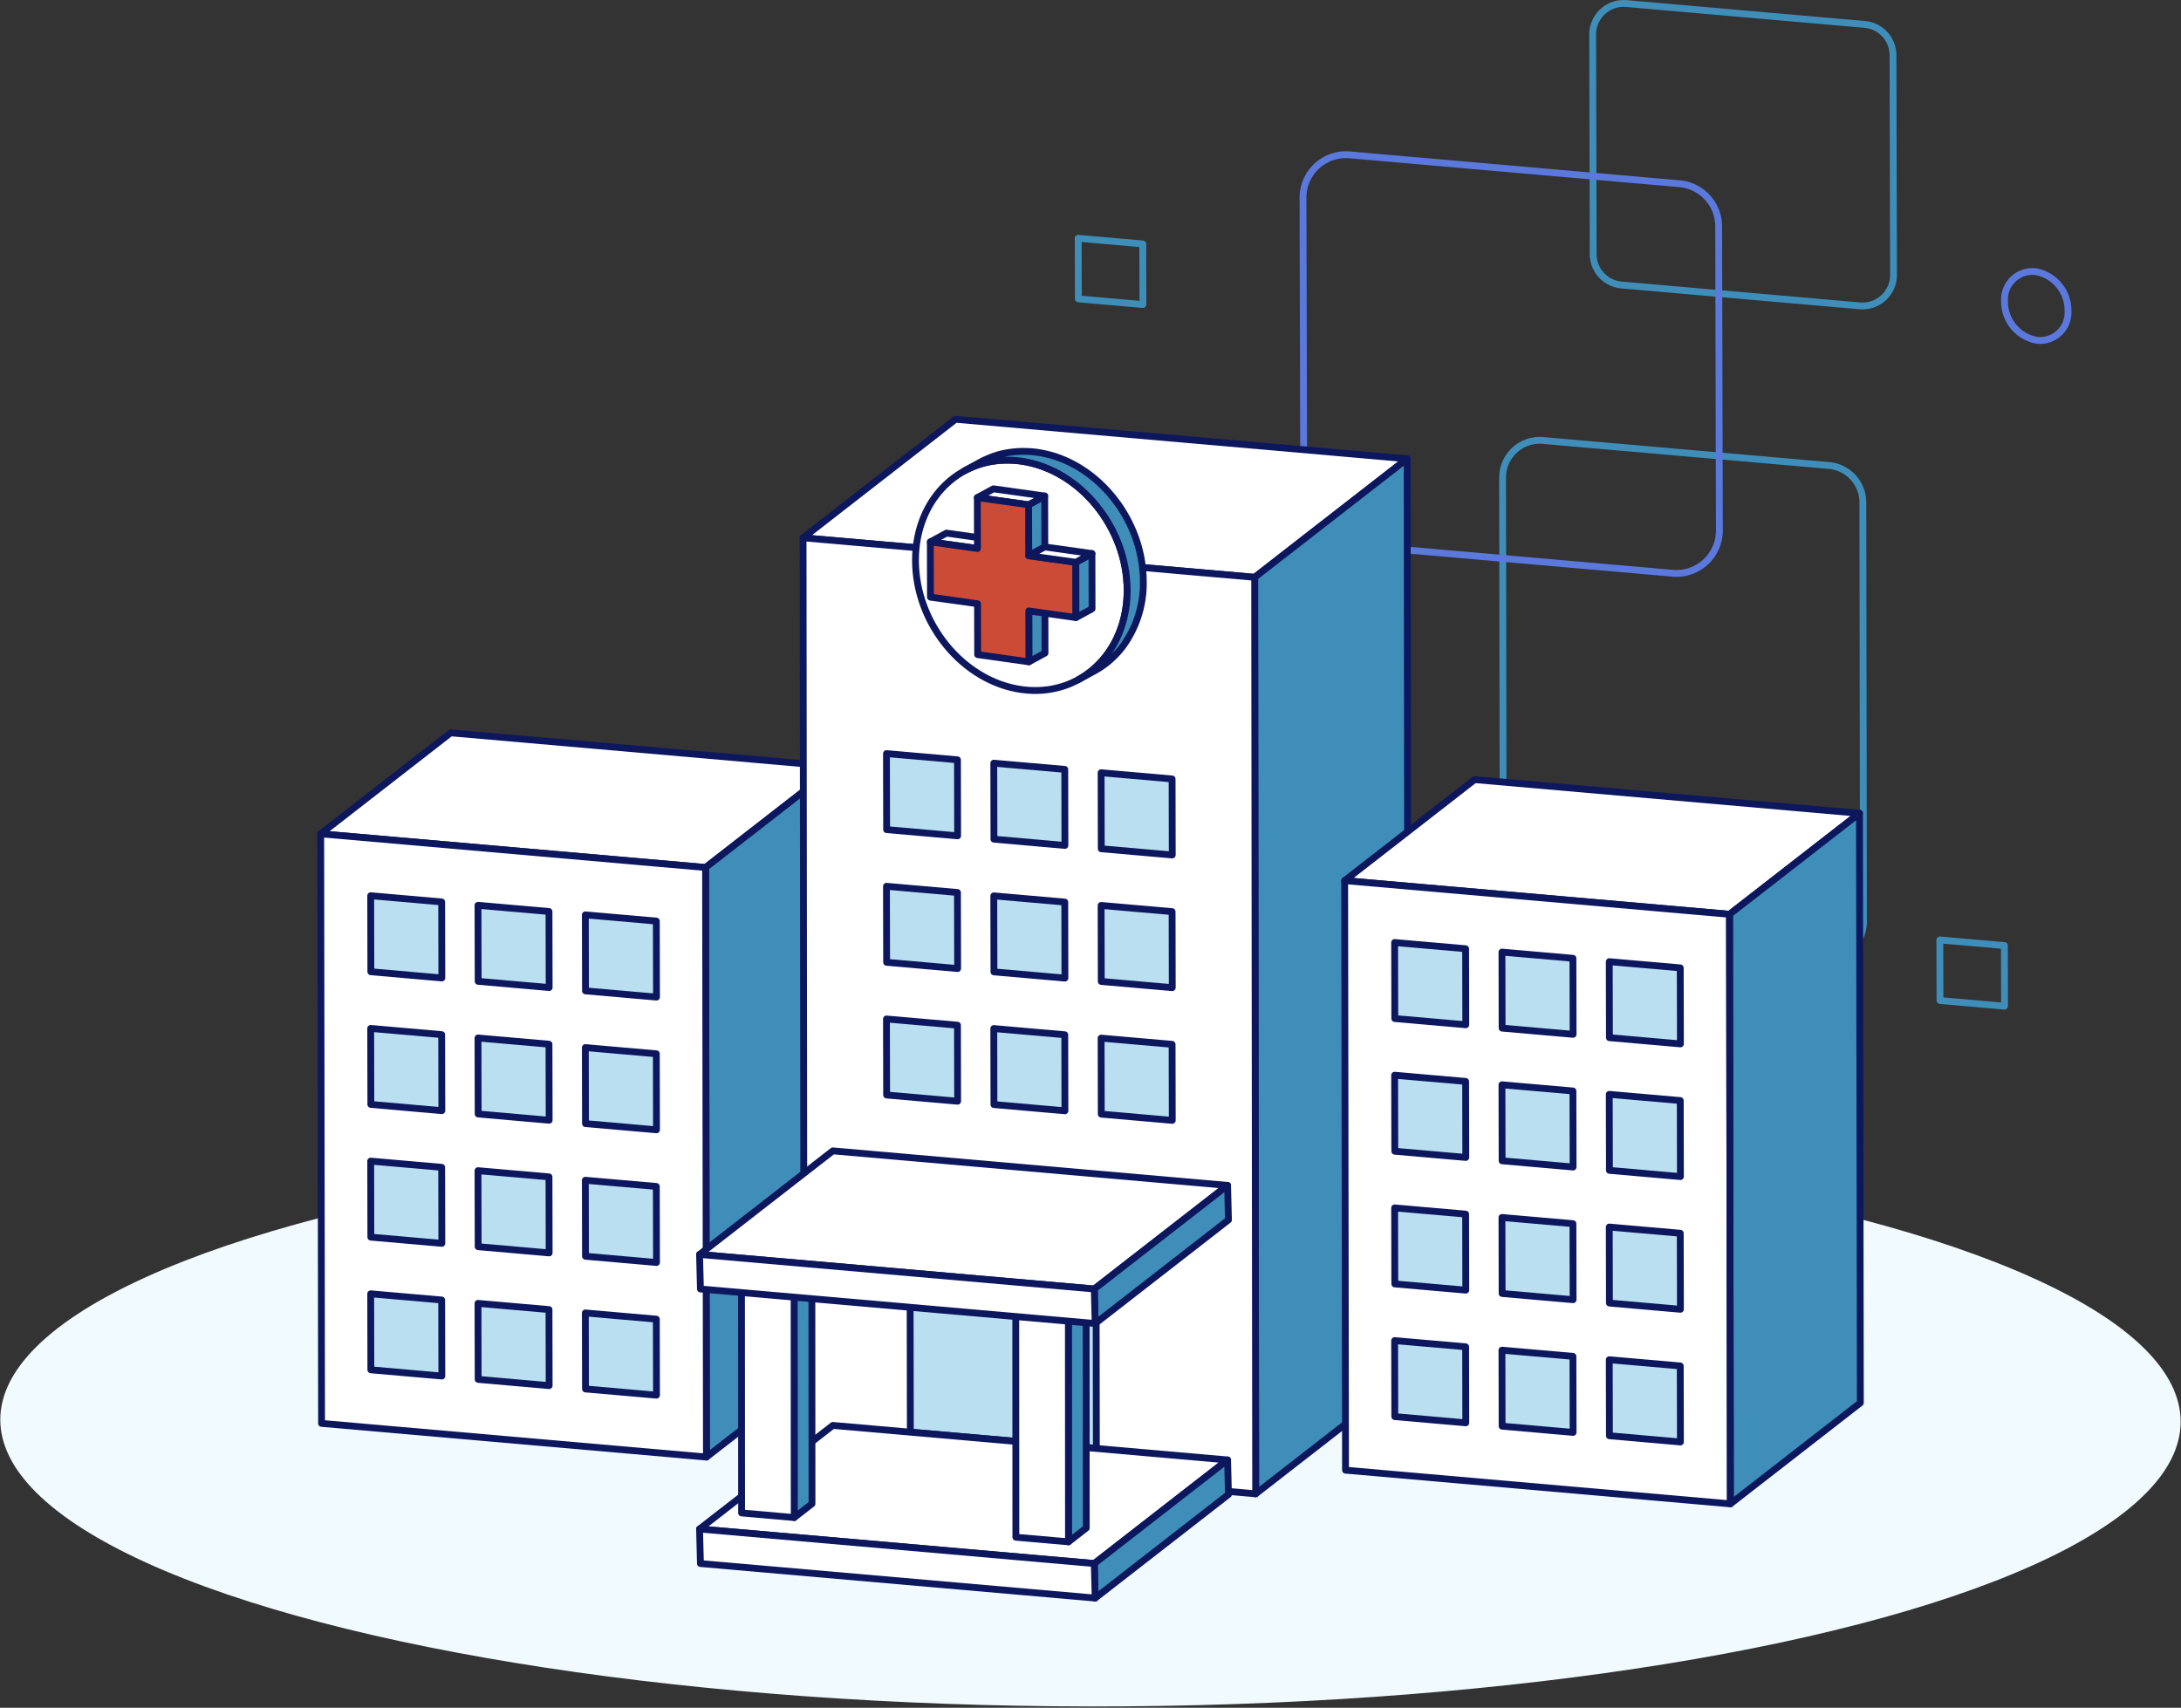 <svg xmlns="http://www.w3.org/2000/svg" width="319.111" height="249.897" viewBox="0 0 319.111 249.897">
  <rect x="0" y="0" width="319.111" height="249.897" fill="#333333" stroke="none"/>
  <defs>
    <style>
      .cls-1 {
        fill: #f0faff;
      }

      .cls-2, .cls-3, .cls-6 {
        fill: none;
      }

      .cls-2 {
        stroke: #3f8eba;
      }

      .cls-10, .cls-2, .cls-3, .cls-4, .cls-6, .cls-7, .cls-8 {
        stroke-linecap: round;
        stroke-linejoin: round;
      }

      .cls-3 {
        stroke: #5b78dd;
      }

      .cls-4 {
        fill: #fff;
      }

      .cls-10, .cls-4, .cls-6, .cls-7, .cls-8 {
        stroke: #0d175d;
      }

      .cls-5, .cls-8 {
        fill: #3f8eba;
      }

      .cls-7 {
        fill: #b9dff0;
      }

      .cls-9 {
        isolation: isolate;
      }

      .cls-10 {
        fill: #cc4b36;
      }
    </style>
  </defs>
  <g id="_02_image" data-name="02 image" transform="translate(0 0.502)">
    <g id="Group_20871" data-name="Group 20871" transform="translate(0 165.411)">
      <ellipse id="Ellipse_1958" data-name="Ellipse 1958" class="cls-1" cx="41.815" cy="159.509" rx="41.815" ry="159.509" transform="matrix(0.001, -1, 1, 0.001, 0, 83.63)"/>
    </g>
    <g id="Group_20878" data-name="Group 20878" transform="translate(157.757)">
      <g id="Group_20872" data-name="Group 20872" transform="translate(75.274)">
        <path id="Path_19561" data-name="Path 19561" class="cls-2" d="M-2042.349,3848.839l-.076-32.144a4.536,4.536,0,0,0-4.141-4.508l-34.868-3.051a4.536,4.536,0,0,0-4.931,4.53l.076,32.144a4.535,4.535,0,0,0,4.14,4.508l34.869,3.051A4.536,4.536,0,0,0-2042.349,3848.839Z" transform="translate(2086.365 -3809.118)"/>
      </g>
      <g id="Group_20873" data-name="Group 20873" transform="translate(0 34.366)">
        <path id="Path_19562" data-name="Path 19562" class="cls-2" d="M-2152.2,3853.192l-.021-8.868-9.446-.826.021,8.868Z" transform="translate(2161.668 -3843.498)"/>
      </g>
      <g id="Group_20874" data-name="Group 20874" transform="translate(126.067 137.031)">
        <path id="Path_19563" data-name="Path 19563" class="cls-2" d="M-2026.085,3955.9l-.021-8.868-9.446-.826.021,8.868Z" transform="translate(2035.552 -3946.202)"/>
      </g>
      <g id="Group_20875" data-name="Group 20875" transform="translate(62.092 63.928)">
        <path id="Path_19564" data-name="Path 19564" class="cls-2" d="M-2046.748,3943.5l-.091-61.339a5.442,5.442,0,0,0-4.967-5.408l-41.83-3.659a5.442,5.442,0,0,0-5.916,5.434l.092,61.338a5.44,5.44,0,0,0,4.967,5.408l41.829,3.659A5.44,5.44,0,0,0-2046.748,3943.5Z" transform="translate(2099.552 -3873.071)"/>
      </g>
      <g id="Group_20876" data-name="Group 20876" transform="translate(32.891 22.134)">
        <path id="Path_19565" data-name="Path 19565" class="cls-3" d="M-2067.843,3886.237l-.106-44.49a6.277,6.277,0,0,0-5.731-6.24l-48.26-4.223a6.279,6.279,0,0,0-6.825,6.27l.106,44.489a6.278,6.278,0,0,0,5.731,6.24l48.26,4.223A6.279,6.279,0,0,0-2067.843,3886.237Z" transform="translate(2128.765 -3831.261)"/>
      </g>
      <g id="Group_20877" data-name="Group 20877" transform="translate(135.534 39.214)">
        <path id="Path_19566" data-name="Path 19566" class="cls-3" d="M-2021.449,3848.39a4.1,4.1,0,0,0-4.633,4.359,5.762,5.762,0,0,0,4.652,5.663,4.094,4.094,0,0,0,4.634-4.357A5.764,5.764,0,0,0-2021.449,3848.39Z" transform="translate(2026.082 -3848.347)"/>
      </g>
    </g>
    <g id="Group_20970" data-name="Group 20970" transform="translate(46.925 60.85)">
      <g id="Group_20897" data-name="Group 20897" transform="translate(0 45.881)">
        <g id="Group_20883" data-name="Group 20883">
          <g id="Group_20879" data-name="Group 20879">
            <path id="Path_19567" data-name="Path 19567" class="cls-4" d="M-2272.543,3930.672l56.311,4.927,19.014-14.78-56.311-4.927Z" transform="translate(2272.543 -3915.892)"/>
          </g>
          <g id="Group_20880" data-name="Group 20880" transform="translate(56.311 4.927)">
            <path id="Path_19568" data-name="Path 19568" class="cls-5" d="M-2197.071,4007.088l-.125-86.268-19.014,14.78.125,86.268Z" transform="translate(2216.211 -3920.82)"/>
          </g>
          <g id="Group_20881" data-name="Group 20881" transform="translate(56.311 4.927)">
            <path id="Path_19569" data-name="Path 19569" class="cls-6" d="M-2197.071,4007.088l-.125-86.268-19.014,14.78.125,86.268Z" transform="translate(2216.211 -3920.82)"/>
          </g>
          <g id="Group_20882" data-name="Group 20882" transform="translate(0 14.78)">
            <path id="Path_19570" data-name="Path 19570" class="cls-4" d="M-2216.107,4021.872l-.125-86.268-56.311-4.927.125,86.268Z" transform="translate(2272.543 -3930.677)"/>
          </g>
        </g>
        <g id="Group_20896" data-name="Group 20896" transform="translate(7.312 23.836)">
          <g id="Group_20884" data-name="Group 20884" transform="translate(31.403 2.801)">
            <path id="Path_19571" data-name="Path 19571" class="cls-7" d="M-2223.4,3954.572l-.023-11.125-10.387-.909.023,11.125Z" transform="translate(2233.814 -3942.539)"/>
          </g>
          <g id="Group_20885" data-name="Group 20885" transform="translate(15.701 1.401)">
            <path id="Path_19572" data-name="Path 19572" class="cls-7" d="M-2239.111,3953.171l-.023-11.125-10.387-.908.023,11.125Z" transform="translate(2249.521 -3941.137)"/>
          </g>
          <g id="Group_20886" data-name="Group 20886">
            <path id="Path_19573" data-name="Path 19573" class="cls-7" d="M-2254.819,3951.77l-.023-11.125-10.386-.909.023,11.125Z" transform="translate(2265.229 -3939.736)"/>
          </g>
          <g id="Group_20887" data-name="Group 20887" transform="translate(31.403 22.217)">
            <path id="Path_19574" data-name="Path 19574" class="cls-7" d="M-2223.4,3974l-.023-11.125-10.387-.909.023,11.125Z" transform="translate(2233.814 -3961.962)"/>
          </g>
          <g id="Group_20888" data-name="Group 20888" transform="translate(15.701 20.817)">
            <path id="Path_19575" data-name="Path 19575" class="cls-7" d="M-2239.111,3972.595l-.023-11.125-10.387-.909.023,11.125Z" transform="translate(2249.521 -3960.561)"/>
          </g>
          <g id="Group_20889" data-name="Group 20889" transform="translate(0 19.416)">
            <path id="Path_19576" data-name="Path 19576" class="cls-7" d="M-2254.819,3971.194l-.023-11.125-10.386-.909.023,11.125Z" transform="translate(2265.229 -3959.16)"/>
          </g>
          <g id="Group_20890" data-name="Group 20890" transform="translate(31.403 41.634)">
            <path id="Path_19577" data-name="Path 19577" class="cls-7" d="M-2223.4,3993.42l-.023-11.125-10.387-.909.023,11.125Z" transform="translate(2233.814 -3981.386)"/>
          </g>
          <g id="Group_20891" data-name="Group 20891" transform="translate(15.701 40.233)">
            <path id="Path_19578" data-name="Path 19578" class="cls-7" d="M-2239.111,3992.019l-.023-11.125-10.387-.909.023,11.125Z" transform="translate(2249.521 -3979.985)"/>
          </g>
          <g id="Group_20892" data-name="Group 20892" transform="translate(0 38.833)">
            <path id="Path_19579" data-name="Path 19579" class="cls-7" d="M-2254.819,3990.618l-.023-11.125-10.386-.908.023,11.125Z" transform="translate(2265.229 -3978.584)"/>
          </g>
          <g id="Group_20893" data-name="Group 20893" transform="translate(31.403 61.05)">
            <path id="Path_19580" data-name="Path 19580" class="cls-7" d="M-2223.4,4012.844l-.023-11.125-10.387-.909.023,11.125Z" transform="translate(2233.814 -4000.81)"/>
          </g>
          <g id="Group_20894" data-name="Group 20894" transform="translate(15.701 59.649)">
            <path id="Path_19581" data-name="Path 19581" class="cls-7" d="M-2239.111,4011.443l-.023-11.125-10.387-.909.023,11.125Z" transform="translate(2249.521 -3999.409)"/>
          </g>
          <g id="Group_20895" data-name="Group 20895" transform="translate(0 58.249)">
            <path id="Path_19582" data-name="Path 19582" class="cls-7" d="M-2254.819,4010.042l-.023-11.125-10.386-.908.023,11.125Z" transform="translate(2265.229 -3998.008)"/>
          </g>
        </g>
      </g>
      <g id="Group_20902" data-name="Group 20902" transform="translate(70.573)">
        <g id="Group_20898" data-name="Group 20898">
          <path id="Path_19583" data-name="Path 19583" class="cls-4" d="M-2201.943,3887.336l66.076,5.781,22.312-17.344-66.076-5.781Z" transform="translate(2201.943 -3869.992)"/>
        </g>
        <g id="Group_20899" data-name="Group 20899" transform="translate(66.077 5.781)">
          <path id="Path_19584" data-name="Path 19584" class="cls-5" d="M-2113.382,4009.885l-.147-134.11-22.312,17.344.147,134.11Z" transform="translate(2135.841 -3875.775)"/>
        </g>
        <g id="Group_20900" data-name="Group 20900" transform="translate(66.077 5.781)">
          <path id="Path_19585" data-name="Path 19585" class="cls-6" d="M-2113.382,4009.885l-.147-134.11-22.312,17.344.147,134.11Z" transform="translate(2135.841 -3875.775)"/>
        </g>
        <g id="Group_20901" data-name="Group 20901" transform="translate(0 17.344)">
          <path id="Path_19586" data-name="Path 19586" class="cls-4" d="M-2135.719,4027.234l-.147-134.11-66.076-5.781.147,134.11Z" transform="translate(2201.943 -3887.343)"/>
        </g>
      </g>
      <g id="Group_20913" data-name="Group 20913" transform="translate(82.779 48.92)">
        <g id="Group_20903" data-name="Group 20903" transform="translate(31.403 2.801)">
          <path id="Path_19587" data-name="Path 19587" class="cls-7" d="M-2147.908,3933.767l-.023-11.125-10.386-.909.023,11.125Z" transform="translate(2158.318 -3921.733)"/>
        </g>
        <g id="Group_20904" data-name="Group 20904" transform="translate(15.701 1.401)">
          <path id="Path_19588" data-name="Path 19588" class="cls-7" d="M-2163.615,3932.366l-.023-11.125-10.386-.909.023,11.125Z" transform="translate(2174.025 -3920.332)"/>
        </g>
        <g id="Group_20905" data-name="Group 20905">
          <path id="Path_19589" data-name="Path 19589" class="cls-7" d="M-2179.323,3930.965l-.023-11.125-10.387-.909.023,11.125Z" transform="translate(2189.733 -3918.931)"/>
        </g>
        <g id="Group_20906" data-name="Group 20906" transform="translate(31.403 22.217)">
          <path id="Path_19590" data-name="Path 19590" class="cls-7" d="M-2147.908,3953.191l-.023-11.125-10.386-.908.023,11.125Z" transform="translate(2158.318 -3941.157)"/>
        </g>
        <g id="Group_20907" data-name="Group 20907" transform="translate(15.701 20.817)">
          <path id="Path_19591" data-name="Path 19591" class="cls-7" d="M-2163.615,3951.79l-.023-11.125-10.386-.909.023,11.125Z" transform="translate(2174.025 -3939.756)"/>
        </g>
        <g id="Group_20908" data-name="Group 20908" transform="translate(0 19.416)">
          <path id="Path_19592" data-name="Path 19592" class="cls-7" d="M-2179.323,3950.389l-.023-11.125-10.387-.909.023,11.125Z" transform="translate(2189.733 -3938.355)"/>
        </g>
        <g id="Group_20909" data-name="Group 20909" transform="translate(31.403 41.634)">
          <path id="Path_19593" data-name="Path 19593" class="cls-7" d="M-2147.908,3972.615l-.023-11.125-10.386-.909.023,11.125Z" transform="translate(2158.318 -3960.581)"/>
        </g>
        <g id="Group_20910" data-name="Group 20910" transform="translate(15.701 40.233)">
          <path id="Path_19594" data-name="Path 19594" class="cls-7" d="M-2163.615,3971.214l-.023-11.125-10.386-.909.023,11.125Z" transform="translate(2174.025 -3959.18)"/>
        </g>
        <g id="Group_20911" data-name="Group 20911" transform="translate(3.431 61.24)">
          <path id="Path_19595" data-name="Path 19595" class="cls-7" d="M-2159.022,4020.615l-.061-38.039-27.218-2.381.061,38.039Z" transform="translate(2186.301 -3980.195)"/>
        </g>
        <g id="Group_20912" data-name="Group 20912" transform="translate(0 38.833)">
          <path id="Path_19596" data-name="Path 19596" class="cls-7" d="M-2179.323,3969.813l-.023-11.125-10.387-.909.023,11.125Z" transform="translate(2189.733 -3957.779)"/>
        </g>
      </g>
      <g id="Group_20931" data-name="Group 20931" transform="translate(149.819 52.728)">
        <g id="Group_20917" data-name="Group 20917">
          <g id="Group_20914" data-name="Group 20914">
            <path id="Path_19597" data-name="Path 19597" class="cls-4" d="M-2122.666,3937.521l56.311,4.927,19.015-14.781-56.311-4.927Z" transform="translate(2122.666 -3922.741)"/>
          </g>
          <g id="Group_20915" data-name="Group 20915" transform="translate(56.311 4.927)">
            <path id="Path_19598" data-name="Path 19598" class="cls-5" d="M-2047.194,4013.938l-.125-86.268-19.015,14.781.125,86.268Z" transform="translate(2066.334 -3927.669)"/>
          </g>
          <g id="Group_20916" data-name="Group 20916" transform="translate(0 14.78)">
            <path id="Path_19599" data-name="Path 19599" class="cls-4" d="M-2066.23,4028.722l-.125-86.268-56.311-4.927.125,86.268Z" transform="translate(2122.666 -3937.527)"/>
          </g>
        </g>
        <g id="Group_20930" data-name="Group 20930" transform="translate(7.312 23.836)">
          <g id="Group_20918" data-name="Group 20918" transform="translate(31.403 2.801)">
            <path id="Path_19600" data-name="Path 19600" class="cls-7" d="M-2073.527,3961.422l-.023-11.125-10.387-.908.023,11.125Z" transform="translate(2083.937 -3949.388)"/>
          </g>
          <g id="Group_20919" data-name="Group 20919" transform="translate(15.701 1.401)">
            <path id="Path_19601" data-name="Path 19601" class="cls-7" d="M-2089.234,3960.021l-.023-11.125-10.387-.908.023,11.125Z" transform="translate(2099.644 -3947.987)"/>
          </g>
          <g id="Group_20920" data-name="Group 20920">
            <path id="Path_19602" data-name="Path 19602" class="cls-7" d="M-2104.942,3958.62l-.023-11.125-10.387-.909.023,11.125Z" transform="translate(2115.351 -3946.586)"/>
          </g>
          <g id="Group_20921" data-name="Group 20921" transform="translate(31.403 22.217)">
            <path id="Path_19603" data-name="Path 19603" class="cls-7" d="M-2073.527,3980.846l-.023-11.125-10.387-.909.023,11.125Z" transform="translate(2083.937 -3968.812)"/>
          </g>
          <g id="Group_20922" data-name="Group 20922" transform="translate(15.701 20.817)">
            <path id="Path_19604" data-name="Path 19604" class="cls-7" d="M-2089.234,3979.445l-.023-11.125-10.387-.909.023,11.125Z" transform="translate(2099.644 -3967.411)"/>
          </g>
          <g id="Group_20923" data-name="Group 20923" transform="translate(0 19.416)">
            <path id="Path_19605" data-name="Path 19605" class="cls-7" d="M-2104.942,3978.044l-.023-11.125-10.387-.909.023,11.125Z" transform="translate(2115.351 -3966.01)"/>
          </g>
          <g id="Group_20924" data-name="Group 20924" transform="translate(31.403 41.634)">
            <path id="Path_19606" data-name="Path 19606" class="cls-7" d="M-2073.527,4000.27l-.023-11.125-10.387-.909.023,11.125Z" transform="translate(2083.937 -3988.236)"/>
          </g>
          <g id="Group_20925" data-name="Group 20925" transform="translate(15.701 40.233)">
            <path id="Path_19607" data-name="Path 19607" class="cls-7" d="M-2089.234,3998.868l-.023-11.125-10.387-.908.023,11.125Z" transform="translate(2099.644 -3986.835)"/>
          </g>
          <g id="Group_20926" data-name="Group 20926" transform="translate(0 38.833)">
            <path id="Path_19608" data-name="Path 19608" class="cls-7" d="M-2104.942,3997.467l-.023-11.125-10.387-.908.023,11.125Z" transform="translate(2115.351 -3985.434)"/>
          </g>
          <g id="Group_20927" data-name="Group 20927" transform="translate(31.403 61.05)">
            <path id="Path_19609" data-name="Path 19609" class="cls-7" d="M-2073.527,4019.694l-.023-11.125-10.387-.909.023,11.125Z" transform="translate(2083.937 -4007.66)"/>
          </g>
          <g id="Group_20928" data-name="Group 20928" transform="translate(15.701 59.649)">
            <path id="Path_19610" data-name="Path 19610" class="cls-7" d="M-2089.234,4018.292l-.023-11.125-10.387-.909.023,11.125Z" transform="translate(2099.644 -4006.258)"/>
          </g>
          <g id="Group_20929" data-name="Group 20929" transform="translate(0 58.249)">
            <path id="Path_19611" data-name="Path 19611" class="cls-7" d="M-2104.942,4016.891l-.023-11.125-10.387-.909.023,11.125Z" transform="translate(2115.351 -4004.857)"/>
          </g>
        </g>
        <path id="Path_19612" data-name="Path 19612" class="cls-6" d="M-2047.194,4013.938l-.125-86.268-19.015,14.781.125,86.268Z" transform="translate(2122.645 -3922.743)"/>
      </g>
      <g id="Group_20937" data-name="Group 20937" transform="translate(55.431 147.224)">
        <g id="Group_20936" data-name="Group 20936">
          <g id="Group_20935" data-name="Group 20935">
            <g id="Group_20932" data-name="Group 20932">
              <path id="Path_19613" data-name="Path 19613" class="cls-4" d="M-2217.091,4032.432l57.754,5.053,19.5-15.159-57.754-5.053Z" transform="translate(2217.091 -4017.273)"/>
            </g>
            <g id="Group_20933" data-name="Group 20933" transform="translate(57.754 5.053)">
              <path id="Path_19614" data-name="Path 19614" class="cls-8" d="M-2139.685,4027.381l-.128-5.053-19.5,15.159.129,5.053Z" transform="translate(2159.315 -4022.328)"/>
            </g>
            <g id="Group_20934" data-name="Group 20934" transform="translate(0 15.159)">
              <path id="Path_19615" data-name="Path 19615" class="cls-4" d="M-2159.209,4042.544l-.129-5.053-57.754-5.053.128,5.053Z" transform="translate(2217.091 -4032.438)"/>
            </g>
          </g>
        </g>
      </g>
      <g id="Group_20944" data-name="Group 20944" transform="translate(101.696 128.313)">
        <g id="Group_20943" data-name="Group 20943">
          <g id="Group_20942" data-name="Group 20942">
            <g id="Group_20941" data-name="Group 20941">
              <g id="Group_20938" data-name="Group 20938">
                <path id="Path_19616" data-name="Path 19616" class="cls-4" d="M-2170.808,4000.376l7.7.673,2.6-2.021-7.7-.674Z" transform="translate(2170.808 -3998.355)"/>
              </g>
              <g id="Group_20939" data-name="Group 20939" transform="translate(7.698 0.674)">
                <path id="Path_19617" data-name="Path 19617" class="cls-8" d="M-2160.49,4032.281l-.017-33.253-2.6,2.021.017,33.252Z" transform="translate(2163.107 -3999.029)"/>
              </g>
              <g id="Group_20940" data-name="Group 20940" transform="translate(0 2.021)">
                <path id="Path_19618" data-name="Path 19618" class="cls-4" d="M-2163.093,4034.3l-.017-33.252-7.7-.673.017,33.253Z" transform="translate(2170.808 -4000.376)"/>
              </g>
            </g>
          </g>
        </g>
      </g>
      <g id="Group_20951" data-name="Group 20951" transform="translate(61.567 124.761)">
        <g id="Group_20950" data-name="Group 20950">
          <g id="Group_20949" data-name="Group 20949">
            <g id="Group_20948" data-name="Group 20948">
              <g id="Group_20945" data-name="Group 20945">
                <path id="Path_19619" data-name="Path 19619" class="cls-4" d="M-2210.952,3996.822l7.7.674,2.6-2.021-7.7-.674Z" transform="translate(2210.952 -3994.802)"/>
              </g>
              <g id="Group_20946" data-name="Group 20946" transform="translate(7.698 0.674)">
                <path id="Path_19620" data-name="Path 19620" class="cls-8" d="M-2200.635,4028.728l-.017-33.252-2.6,2.021.017,33.252Z" transform="translate(2203.251 -3995.475)"/>
              </g>
              <g id="Group_20947" data-name="Group 20947" transform="translate(0 2.021)">
                <path id="Path_19621" data-name="Path 19621" class="cls-4" d="M-2203.237,4030.749l-.017-33.252-7.7-.674.017,33.252Z" transform="translate(2210.952 -3996.823)"/>
              </g>
            </g>
          </g>
        </g>
      </g>
      <g id="Group_20957" data-name="Group 20957" transform="translate(55.431 107.05)">
        <g id="Group_20956" data-name="Group 20956">
          <g id="Group_20955" data-name="Group 20955">
            <g id="Group_20952" data-name="Group 20952">
              <path id="Path_19622" data-name="Path 19622" class="cls-4" d="M-2217.091,3992.243l57.754,5.053,19.5-15.159-57.754-5.053Z" transform="translate(2217.091 -3977.083)"/>
            </g>
            <g id="Group_20953" data-name="Group 20953" transform="translate(57.754 5.053)">
              <path id="Path_19623" data-name="Path 19623" class="cls-8" d="M-2139.685,3987.191l-.128-5.053-19.5,15.159.129,5.053Z" transform="translate(2159.315 -3982.138)"/>
            </g>
            <g id="Group_20954" data-name="Group 20954" transform="translate(0 15.159)">
              <path id="Path_19624" data-name="Path 19624" class="cls-4" d="M-2159.209,4002.354l-.129-5.053-57.754-5.053.128,5.053Z" transform="translate(2217.091 -3992.249)"/>
            </g>
          </g>
        </g>
      </g>
      <g id="Group_20960" data-name="Group 20960" transform="translate(87.023 4.707)">
        <g id="Group_20959" data-name="Group 20959" class="cls-9">
          <g id="Group_20958" data-name="Group 20958" transform="translate(0 1.272)">
            <path id="Path_19625" data-name="Path 19625" class="cls-4" d="M-2170.037,3876.116c-8.548-1.2-15.467,5.308-15.45,14.54s6.964,17.683,15.512,18.885,15.473-5.306,15.456-14.532S-2161.483,3877.319-2170.037,3876.116Z" transform="translate(2185.487 -3875.973)"/>
          </g>
          <path id="Path_19626" data-name="Path 19626" class="cls-8" d="M-2154.558,3893.866c-.012-.189-.023-.379-.041-.567-.01-.113-.026-.225-.039-.338-.019-.169-.036-.338-.059-.507-.017-.121-.039-.241-.059-.362-.025-.158-.048-.316-.077-.474-.024-.126-.052-.251-.078-.377-.031-.15-.06-.3-.094-.45-.029-.126-.063-.251-.095-.376-.037-.148-.072-.3-.113-.442-.034-.124-.073-.248-.11-.371-.044-.145-.085-.291-.131-.434-.04-.124-.085-.246-.127-.369s-.093-.274-.143-.41c-.146-.4-.308-.785-.478-1.168-.033-.075-.065-.149-.1-.223q-.258-.564-.548-1.11c-.039-.072-.08-.144-.119-.215q-.208-.38-.433-.75c-.045-.075-.089-.15-.135-.224-.187-.3-.38-.595-.582-.884-.041-.058-.084-.115-.125-.173q-.236-.33-.484-.65c-.062-.081-.126-.161-.19-.241-.17-.213-.345-.422-.523-.628-.044-.051-.087-.1-.132-.154-.222-.25-.451-.494-.684-.732-.06-.061-.121-.119-.182-.179q-.275-.273-.56-.534c-.071-.066-.142-.131-.214-.194q-.4-.354-.81-.685c-.023-.018-.047-.034-.07-.053q-.386-.3-.787-.582-.1-.073-.207-.144-.525-.358-1.07-.678c-.058-.034-.117-.066-.175-.1-.378-.214-.76-.417-1.152-.6-.043-.02-.087-.038-.129-.057-.28-.13-.564-.25-.851-.363l-.25-.1c-.327-.123-.657-.239-.991-.34-.028-.009-.057-.016-.086-.024-.31-.092-.624-.173-.94-.246l-.266-.059c-.345-.073-.692-.139-1.043-.189-.432-.06-.857-.1-1.281-.118-.133-.007-.264-.006-.4-.009-.292-.007-.582-.008-.868,0-.147.006-.292.014-.438.025-.278.019-.554.048-.827.085-.131.017-.264.032-.395.053-.336.055-.668.124-.994.2-.057.014-.117.023-.174.038-.388.1-.767.222-1.139.357-.108.039-.213.084-.32.126-.266.105-.528.216-.785.337-.219.1-.439.206-.651.321l2.357-1.283q.234-.126.472-.244c.058-.028.121-.049.179-.076.257-.122.52-.233.785-.338.106-.041.211-.087.319-.126.373-.135.752-.256,1.139-.357l.024-.007c.049-.013.1-.019.15-.031q.49-.12,1-.2c.13-.022.263-.037.4-.054.273-.037.548-.066.825-.085.146-.011.291-.019.438-.025.287-.011.576-.01.867,0,.132,0,.263,0,.4.009.423.022.849.058,1.281.119.351.049.7.115,1.043.188l.266.059c.316.073.63.154.939.246l.087.024c.334.1.664.217.99.34l.251.1c.286.113.57.234.85.363.033.016.068.028.1.044l.027.014c.391.184.774.387,1.152.6l.175.1q.546.32,1.07.678c.03.021.062.038.093.059s.076.058.115.085c.266.187.528.38.785.582.023.018.048.035.071.054.276.219.545.448.809.683.03.027.063.051.093.078s.081.079.123.117c.189.174.376.352.559.534l.182.179c.233.238.462.482.684.733l.032.034c.035.039.066.08.1.119.179.206.353.415.524.628.064.08.127.16.19.241.165.214.326.43.483.651.032.044.066.086.1.13l.027.042q.3.433.582.884c.046.074.09.149.135.224q.224.37.433.75c.027.049.058.1.085.146.012.023.022.047.034.069q.29.546.548,1.11c.034.074.066.149.1.223.171.385.332.774.478,1.168l.014.035c.045.124.086.249.129.374s.087.246.127.37c.046.144.088.289.131.434.037.124.076.247.11.372.041.145.076.293.113.439.032.127.066.252.095.379.034.148.063.3.094.447.026.126.054.252.078.38.029.157.052.315.077.473.02.121.042.241.059.362.023.168.04.337.059.506.013.113.029.226.039.339.018.188.029.377.041.566.006.1.015.19.02.285q.021.427.022.857a15.568,15.568,0,0,1-3.006,9.5,13.051,13.051,0,0,1-4.177,3.615l-2.357,1.283c4.326-2.354,7.193-7.168,7.182-13.111q0-.429-.022-.857C-2154.543,3894.055-2154.552,3893.961-2154.558,3893.866Z" transform="translate(2185.485 -3874.701)"/>
        </g>
      </g>
      <g id="Group_20969" data-name="Group 20969" transform="translate(89.198 10.176)">
        <g id="Group_20968" data-name="Group 20968" class="cls-9">
          <g id="Group_20961" data-name="Group 20961" transform="translate(0 6.481)">
            <path id="Path_19627" data-name="Path 19627" class="cls-4" d="M-2176.419,3888.906l2.357-1.282-6.891-.968-2.357,1.282Z" transform="translate(2183.31 -3886.656)"/>
          </g>
          <g id="Group_20962" data-name="Group 20962" transform="translate(14.404 16.589)">
            <path id="Path_19628" data-name="Path 19628" class="cls-8" d="M-2168.887,3905.494l2.357-1.282-.014-7.444-2.357,1.282Z" transform="translate(2168.901 -3896.768)"/>
          </g>
          <g id="Group_20963" data-name="Group 20963" transform="translate(14.375 1.054)">
            <path id="Path_19629" data-name="Path 19629" class="cls-8" d="M-2168.916,3889.958l2.357-1.282-.014-7.45-2.357,1.282Z" transform="translate(2168.93 -3881.226)"/>
          </g>
          <g id="Group_20964" data-name="Group 20964" transform="translate(6.877)">
            <path id="Path_19630" data-name="Path 19630" class="cls-4" d="M-2168.933,3882.508l2.357-1.282-7.5-1.053-2.357,1.282Z" transform="translate(2176.43 -3880.172)"/>
          </g>
          <g id="Group_20965" data-name="Group 20965" transform="translate(0 1.282)">
            <path id="Path_19631" data-name="Path 19631" class="cls-10" d="M-2176.433,3881.455l.014,7.449-6.891-.969.015,8.086,6.891.968.014,7.444,7.5,1.053-.014-7.444,6.9.969-.015-8.086-6.9-.969-.014-7.449Z" transform="translate(2183.31 -3881.455)"/>
          </g>
          <g id="Group_20966" data-name="Group 20966" transform="translate(21.285 9.472)">
            <path id="Path_19632" data-name="Path 19632" class="cls-8" d="M-2162,3899.017l2.357-1.282-.015-8.086-2.357,1.282Z" transform="translate(2162.017 -3889.648)"/>
          </g>
          <g id="Group_20967" data-name="Group 20967" transform="translate(14.388 8.503)">
            <path id="Path_19633" data-name="Path 19633" class="cls-4" d="M-2162.02,3890.93l2.357-1.282-6.9-.969-2.357,1.282Z" transform="translate(2168.916 -3888.679)"/>
          </g>
        </g>
      </g>
    </g>
  </g>
</svg>
